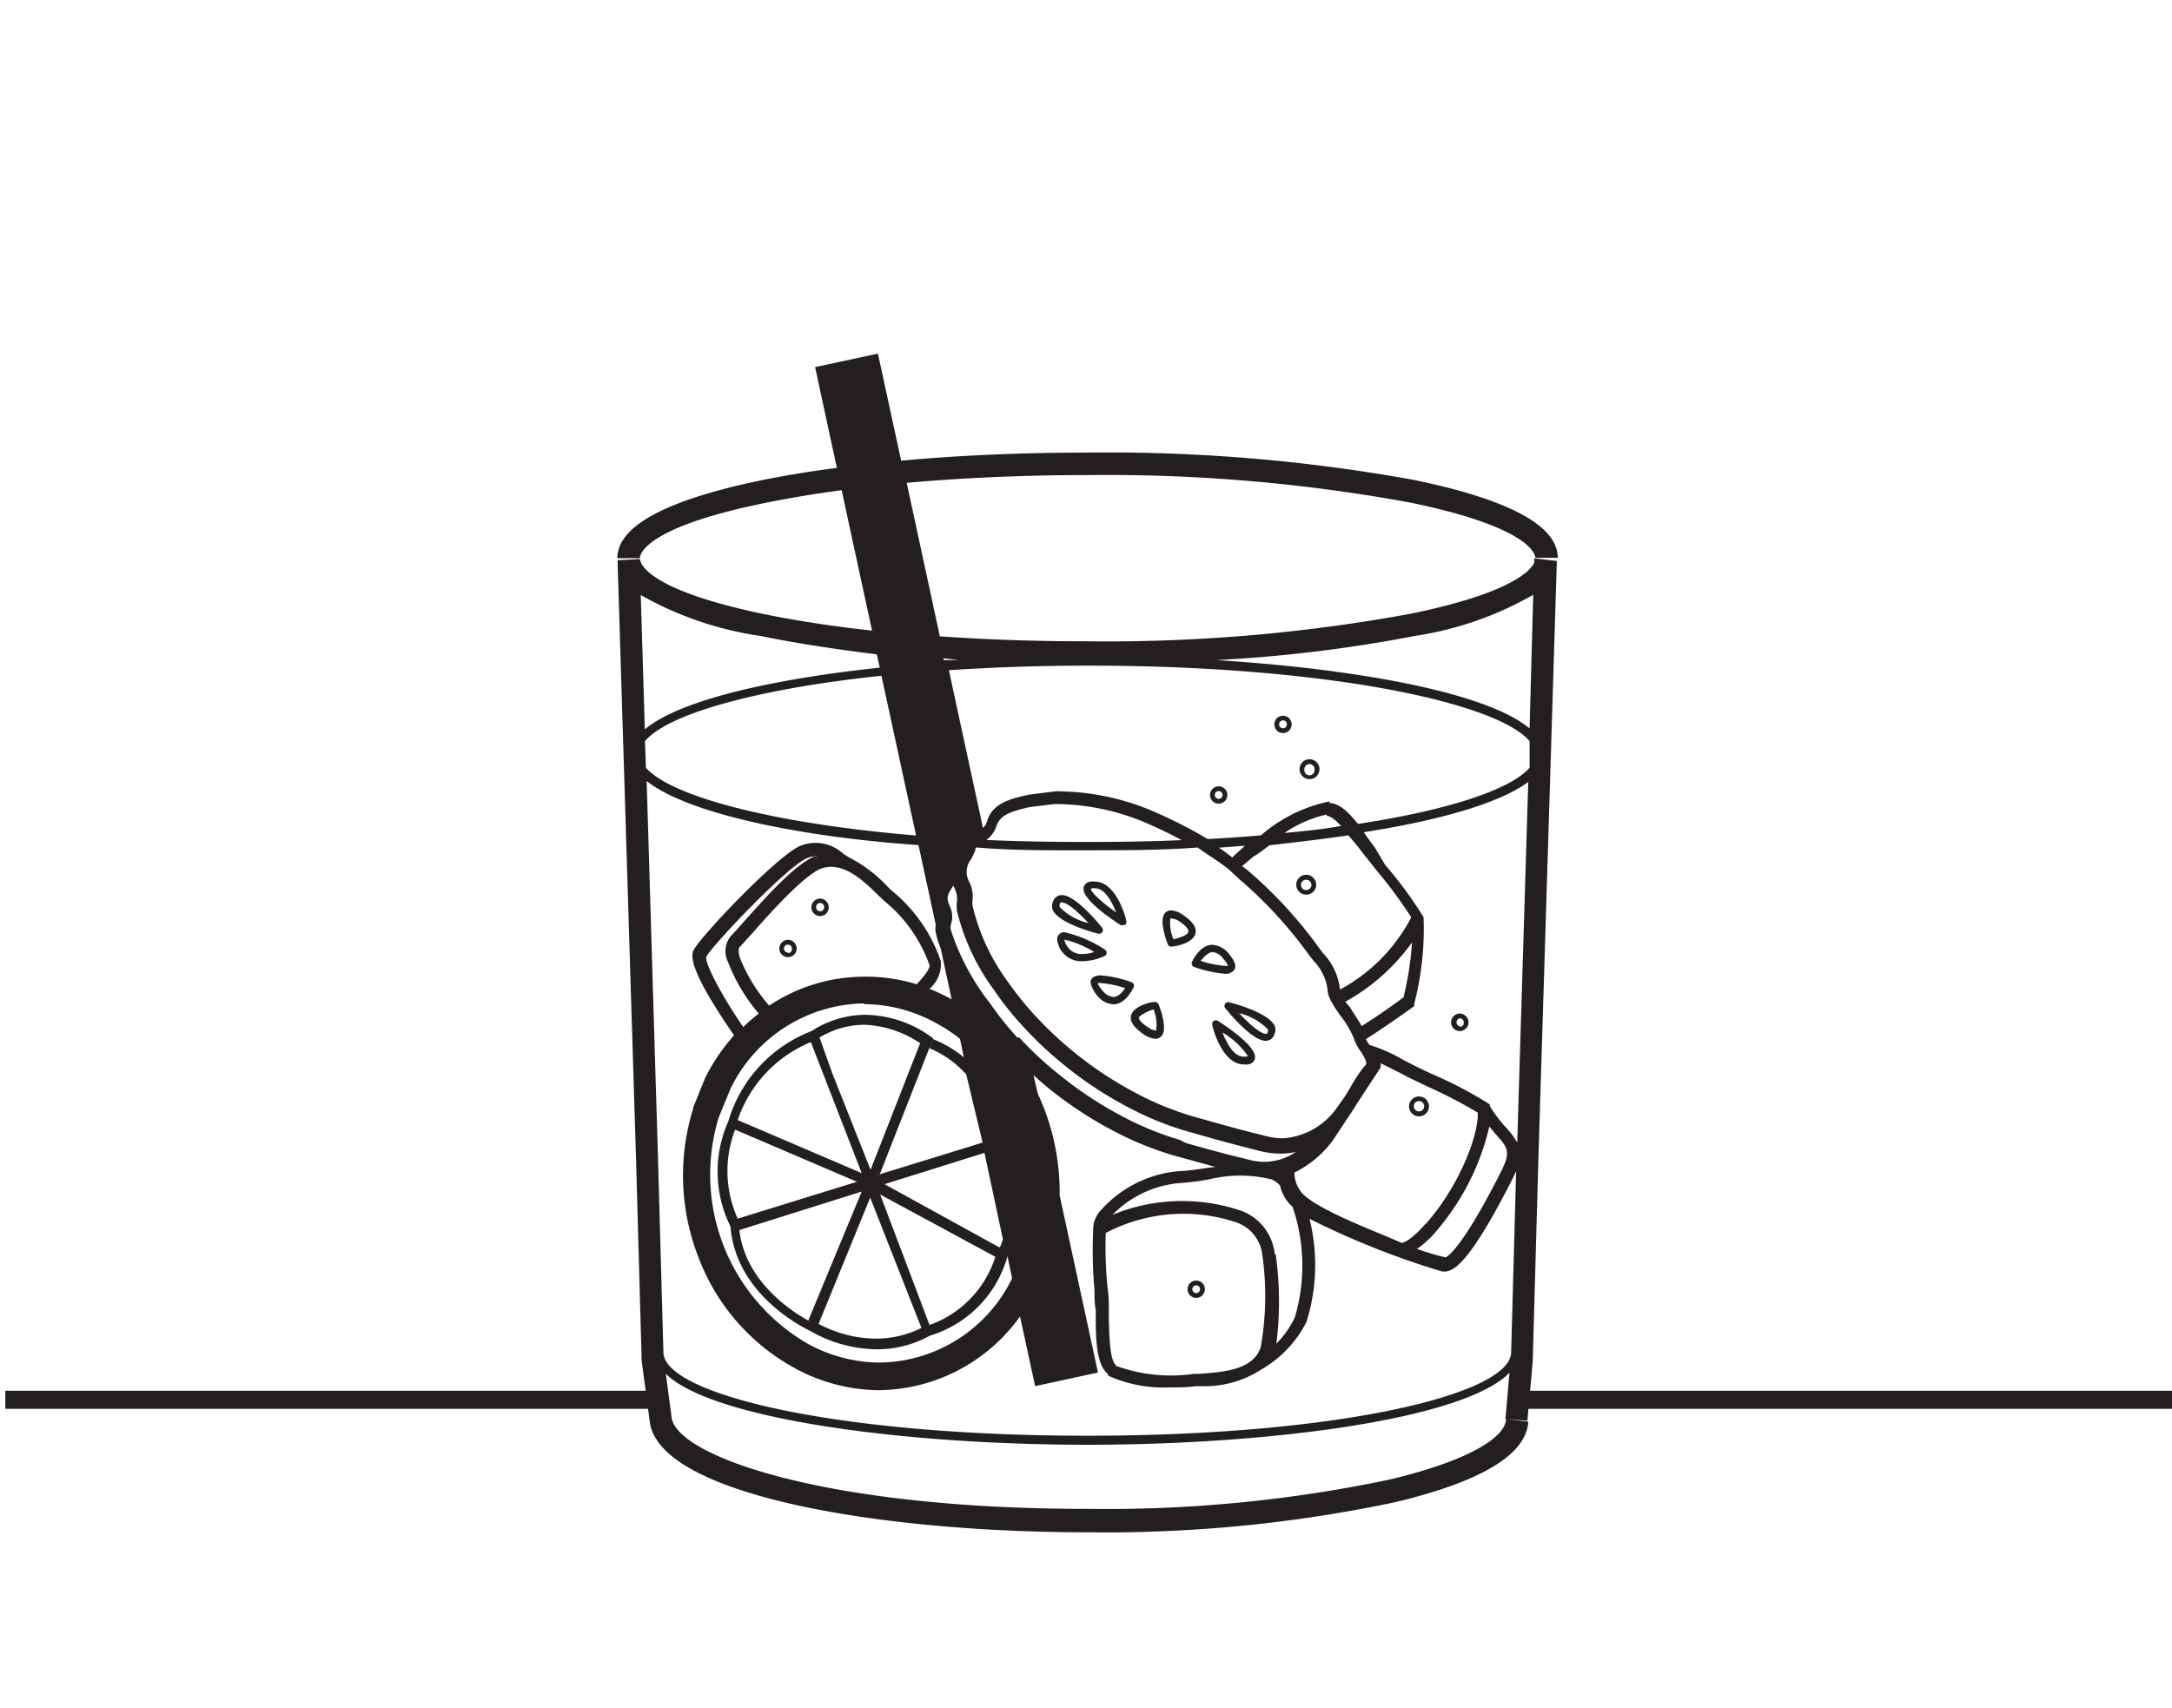 <svg xmlns="http://www.w3.org/2000/svg" viewBox="0 0 117.86 92.67"><defs><style>.cls-1{fill:#231f20;}.cls-2{fill:none;}</style></defs><title>Fichier 47</title><g id="Calque_2" data-name="Calque 2"><g id="Modifs"><rect class="cls-1" x="0.29" y="75.47" width="35.24" height="0.98"/><rect class="cls-1" x="82.28" y="75.47" width="35.58" height="0.98"/><path class="cls-1" d="M83.26,30.3h0v0l-.06,1.93L83,39.53h0c-2.28-1.92-9.22-3.22-17-3.71a77.59,77.59,0,0,0,10.77-1.31,18.4,18.4,0,0,0,6.49-2.27l.06-1.93c0,.24-.4,1.69-6.8,3A91,91,0,0,1,59,34.8c-2.78,0-5.49-.09-8-.27l-1.8-8.33c3.06-.27,6.39-.42,9.84-.42a91,91,0,0,1,17.47,1.49c6.58,1.35,6.8,2.84,6.8,3v0l1.22,0v0c0-1.73-2.61-3.15-7.77-4.22A92.77,92.77,0,0,0,59,24.56c-3.54,0-7,.15-10.1.44l-1.26-5.81-3.41.73,1.18,5.47c-1.47.19-2.86.42-4.13.68-5.16,1.07-7.78,2.49-7.78,4.22v0l1.22,0v0c0-.19.24-1.67,6.81-3,1.27-.26,2.66-.49,4.14-.69l1.65,7.62c-2.11-.23-4.06-.53-5.79-.88-6.4-1.32-6.79-2.76-6.8-3v0h0l-1.22.06h0l1,32.39.31,11.06.44,3.32h0a.25.25,0,0,1,0-.08h0s0,0,0,.06c.48,3.94,12.27,6,23.76,6a76,76,0,0,0,16.67-1.63c4.7-1.12,7.13-2.59,7.24-4.37L81.72,77h0c0,.87-1.66,2.18-6.32,3.29A74.78,74.78,0,0,1,59,81.88c-14.45,0-22.39-2.93-22.56-5h0l-.31-2.33C38.61,77,49,78.4,59,78.4S79.48,77,81.91,74.49L81.69,77h0l1.19.1v0h0v0h0l.29-3.2.31-11.07,1-32.39h0ZM83,40.22l0,1.44c-1,1.16-4.32,2.29-9.31,3.05-.53-.65-1-1.11-1.55-1.14l0-.08a8.21,8.21,0,0,0-3.72,1.84c-.93.08-1.89.15-2.89.2a24.51,24.51,0,0,0-2.56-1.33,13.43,13.43,0,0,0-5.68-1.26l-1.44.18h0c-1,.22-2,.45-2.29,1.45a.79.79,0,0,1-.22.36l-1.85-8.56c2.36-.16,4.91-.25,7.64-.25C72.05,36.13,81.26,38.14,83,40.22ZM73.73,46c.12.17.23.3.33.43l.7.88a24.55,24.55,0,0,1,1.82,2.47,9.36,9.36,0,0,1-3.87,3.92,3.35,3.35,0,0,0-.94-2l-.44-.6a24,24,0,0,0-3.65-3.89L67.4,47l.61-.51c.08-.06.16-.09.24-.15s.41-.29.63-.47h0c1.49-.17,2.93-.34,4.29-.54C73.39,45.59,73.59,45.83,73.73,46Zm2.89,5.12a16.9,16.9,0,0,1-.46,3c-.51.38-1.38,1-2.27,1.56-.17-.31-.4-.63-.62-1L73,54.36A11,11,0,0,0,76.62,51.14Zm4.19,10c.14.18.28.34.4.48.61.69.79.89.23,2-2.27,4.48-3,4.63-3,4.63a12.69,12.69,0,0,1-1.55-.46,5,5,0,0,0,1.08-1A13.31,13.31,0,0,0,80.81,61.16ZM60.17,71.64c0-.2,0-.38,0-.54,0-.37,0-.75-.06-1.12A22.45,22.45,0,0,1,60,66.91a9.05,9.05,0,0,1,7.11-.57,2.12,2.12,0,0,1,1.39,1.77,15.88,15.88,0,0,1-.09,5c-.41,1.23-2,1.34-3.3,1.44l-.31,0a8.69,8.69,0,0,1-4.26-.44l0-.05C60.22,73.83,60.19,72.35,60.17,71.64Zm9-3.59a2.8,2.8,0,0,0-1.8-2.34,9.94,9.94,0,0,0-7,.21,5.77,5.77,0,0,1,3.64-1.72A13.88,13.88,0,0,0,65.6,64,7.14,7.14,0,0,1,69,64a1.31,1.31,0,0,1,.46.34,2.18,2.18,0,0,0,.68,1.15,9.86,9.86,0,0,1,.12,6,5.05,5.05,0,0,1-1,1.42A18.25,18.25,0,0,0,69.22,68.05ZM49.74,53.41A9.41,9.41,0,0,0,46.9,53a9.3,9.3,0,0,0-5.16,1.57A8.94,8.94,0,0,1,40.16,52c-.13-.4-.08-.58,0-.63l.69-.76c1-1.14,2.69-3,3.62-3.44a1.58,1.58,0,0,1,.63-.13c1,0,1.9.9,2.65,1.63l.22.21a7.85,7.85,0,0,1,2.47,3.5C50.47,52.57,50.13,53,49.74,53.41Zm-5.58-6.92c-1.08.47-2.69,2.29-3.88,3.62-.26.3-.49.55-.67.74a1.32,1.32,0,0,0-.12,1.32A9.71,9.71,0,0,0,41.17,55c-.29.23-.57.47-.84.73-1.14-1.65-2.12-3.5-2-3.82.4-.7,4.34-4.84,5.42-5.32a1.19,1.19,0,0,1,.64-.12Zm2.74,8a8.12,8.12,0,0,1,3.84,1,8.69,8.69,0,0,1,1.35.88l.21,1a6.38,6.38,0,0,0-1.85-1.05l0,0,.16.12-.18.44a5.56,5.56,0,0,1,2,1.42L53.32,62l.12.53-5.35,1.67h0l5.35-1.67L53.32,62l-2.68.83-2.9.89,2.72-6.93.18-.44-.16-.12s0,0,0,0a6.23,6.23,0,0,0-3.52-1.16,5.36,5.36,0,0,0-2.92.88h0l.25-.09-.25.09h0a7.52,7.52,0,0,0-4.52,4.9,6.7,6.7,0,0,0,.12,5.71c.29,3.76,4.11,5.56,4.32,5.66a7.4,7.4,0,0,0,3.56,1,5.88,5.88,0,0,0,2.94-.74,6.24,6.24,0,0,0,4.21-4.31h0l.25,1.2a8.1,8.1,0,0,1-7.22,4.57h0a8.19,8.19,0,0,1-3.83-1A10.6,10.6,0,0,1,39,60.64l.63-1.54A8.19,8.19,0,0,1,46.9,54.45ZM35,40.22c1.17-1.42,5.83-2.81,12.83-3.55l1.88,8.67c-7.95-.67-13.32-2.15-14.66-3.68Zm31.86,6.31a8.39,8.39,0,0,0-.72-.53l1.48-.11-.06,0ZM52.21,46Zm-1.59,2.68a2,2,0,0,1,.44-1.17,1.68,1.68,0,0,0,.22-.38c.18-.48.38-.63.64-.71a.6.6,0,0,0,.08-.19l0,0s0,0,0,0a.51.51,0,0,1-.08.18c-.26.09-.46.23-.64.71a1.68,1.68,0,0,1-.22.38A2,2,0,0,0,50.62,48.72ZM52,46.19s0,0,0,0S52,46.2,52,46.19ZM39.89,61.3l6.61,2.83-6.47,2A6.27,6.27,0,0,1,39.89,61.3Zm4.58-5a4.74,4.74,0,0,1,2.46-.69,5.84,5.84,0,0,1,3,1l-2.69,6.87-2.07-5.22Zm3.29,7.44h0l-.3.1h0l.29-.1Zm-1-.08-6.73-2.88A7,7,0,0,1,44,56.55Zm0,1-2.9,7c-.82-.45-3.42-2.08-3.74-4.91Zm.46.33L50,72.06a5.5,5.5,0,0,1-2.49.58,6.68,6.68,0,0,1-3.09-.8Zm.54-.17,6.25,3.38a5.76,5.76,0,0,1-3.57,3.7Zm6.47,2.87L48,64.26l5.42-1.7,1,4.68A3.42,3.42,0,0,1,54.28,67.64Zm1-11.36a16.66,16.66,0,0,1-1.48-1.85l0,0a12.93,12.93,0,0,1-2.15-4,.62.62,0,0,1,0-.31,1.34,1.34,0,0,0-.06-1c-.24-.47-.08-.7.17-1.07a.35.35,0,0,0,0-.08,1.89,1.89,0,0,1-.11-.62,1.89,1.89,0,0,0,.11.62l.13.28a1.2,1.2,0,0,1,.09.59,2.14,2.14,0,0,0,0,.55,12,12,0,0,0,2,4.27,16.37,16.37,0,0,0,1.54,1.94,20.28,20.28,0,0,0,2.23,2.11,20.8,20.8,0,0,0,3.68,2.41,16.72,16.72,0,0,0,3.21,1.27l.43.12c1.19.34,2,.56,3.39.91a4.69,4.69,0,0,0,1.09.13h0a3.62,3.62,0,0,0,.82-.09,3.05,3.05,0,0,1-2.59.41c-1.42-.34-2.19-.56-3.37-.89L64,61.85A16.2,16.2,0,0,1,61,60.63a20.66,20.66,0,0,1-3.53-2.32A18.87,18.87,0,0,1,55.29,56.28Zm22.1,10.11c-.63.71-1.07,1-1.28,1h0l-.94-.4c-1.41-.58-3.76-1.54-4.45-2.29a1.7,1.7,0,0,1-.42-1.12,5.74,5.74,0,0,0,2.08-1.74l1-1.51c.1-.15.21-.32.31-.49l1.22-1.86a.39.39,0,0,0,.06-.33c.34.15.68.34,1,.49l.55.29,1,.48a25.22,25.22,0,0,1,2.73,1.42C80.23,61.66,79.15,64.4,77.39,66.39Zm-3.32-8.55A8.77,8.77,0,0,0,73.28,59a8.64,8.64,0,0,1-.66,1l0,0a3.89,3.89,0,0,1-3,1.77,3.81,3.81,0,0,1-.92-.12c-1.42-.35-2.19-.57-3.37-.9l-.43-.12a16.29,16.29,0,0,1-3.08-1.22,20.41,20.41,0,0,1-5.72-4.37,18.27,18.27,0,0,1-1.48-1.86,11.32,11.32,0,0,1-1.84-4,1.18,1.18,0,0,1,0-.38,1.86,1.86,0,0,0-.17-.92,1.11,1.11,0,0,1,.08-1.25,4.3,4.3,0,0,0,.23-.48c0-.05,0-.16.07-.16h0c2,.17,4,.15,6,.15s4,0,6-.15h0c.71.52,1.36.88,1.82,1.31l.43.4a23.33,23.33,0,0,1,3.54,3.78l.47.63a2.76,2.76,0,0,1,.79,1.6c0,.36.25.77.69,1.4a5.13,5.13,0,0,1,.72,1.2,2.79,2.79,0,0,0,.44.82C74.18,57.63,74.18,57.71,74.07,57.84ZM53.52,45.58a1.52,1.52,0,0,0,.56-.78c.21-.6.81-.77,1.77-1l1.38-.17a12.67,12.67,0,0,1,5.35,1.2c.48.21,1,.47,1.55.76-1.64.07-3.35.1-5.14.1S55.25,45.66,53.52,45.58ZM69.7,45.2a6.59,6.59,0,0,1,2.29-1v.07h0c.2,0,.49.24.78.55C71.81,45,70.78,45.1,69.7,45.2ZM52,35.82l-.8,0,0-.1ZM41.27,34.51c1.88.39,4,.71,6.31,1l.16.72c-6,.64-10.9,1.79-12.75,3.35l-.22-7.29A18.54,18.54,0,0,0,41.27,34.51ZM59,77.91c-13.73,0-23-2.27-23-4.53h0l-.3-10.69-.61-20.31c2.13,1.7,7.94,3,14.75,3.48h0l.94,4.33a2,2,0,0,1,0-.28,2.08,2.08,0,0,0,0-.24,2.08,2.08,0,0,1,0,.24,1.86,1.86,0,0,0,0,.27,1,1,0,0,0,0,.43,4.84,4.84,0,0,0,.27.87l.59,2.75-.2-.11c-.32-.17-.65-.32-1-.46a1.77,1.77,0,0,0,.61-1.51,8.47,8.47,0,0,0-2.66-3.82l-.21-.2a7.7,7.7,0,0,0-2.1-1.6l-.31-.19a2.21,2.21,0,0,0-2.37-.43c-1.25.56-5.26,4.77-5.74,5.61-.11.21-.39.7,1.3,3.35.27.43.57.88.87,1.31a10.77,10.77,0,0,0-1.55,2.28l-.67,1.65v.06a12.2,12.2,0,0,0,.3,8.08,11.44,11.44,0,0,0,5.23,6,9.69,9.69,0,0,0,4.53,1.19h0a9.55,9.55,0,0,0,7.68-4l.82,3.78,3.41-.74-2.08-9.61a12.63,12.63,0,0,0-1.19-5.53l-.23-1c.26.24.52.47.79.69a21.25,21.25,0,0,0,3.69,2.41,17.26,17.26,0,0,0,3.23,1.29l.44.12,1.71.47-.45.06c-.54.08-1,.15-1.46.17a6.38,6.38,0,0,0-4.29,2.12,1.51,1.51,0,0,0-.42,1.09A24.3,24.3,0,0,0,59.39,70c0,.36,0,.73.07,1.1,0,.15,0,.33,0,.53,0,1.34.1,2.49.67,2.94l0,.08a7.29,7.29,0,0,0,3.25.64c.52,0,1,0,1.52-.07l.3,0a5.62,5.62,0,0,0,3.22-.89v0a6.21,6.21,0,0,0,2.48-2.61,10.4,10.4,0,0,0,.16-5.58A44.41,44.41,0,0,0,78.26,69h.13c.58,0,1.5-.74,3.67-5q.12-.24.21-.45L82,73.38h0C82,75.64,72.72,77.91,59,77.91ZM82.35,63.25a2.24,2.24,0,0,0,.12-.62A2.24,2.24,0,0,1,82.35,63.25Zm.58-20.87L82.33,62h0a4.12,4.12,0,0,0-.58-.78,7.9,7.9,0,0,1-.91-1.2v-.09l-.14-.09a22.55,22.55,0,0,0-3-1.56c-.34-.16-.67-.31-1-.48l-.53-.27a8.76,8.76,0,0,0-1.86-.83,2.59,2.59,0,0,1-.19-.31c1.28-.82,2.43-1.66,2.52-1.72l.1-.07,0-.12a16.21,16.21,0,0,0,.51-4.63l0-.08-.09-.14a22.17,22.17,0,0,0-2-2.7L74.61,46c-.09-.12-.2-.26-.31-.42L74,45.16c4.16-.65,7.47-1.6,9-2.78a2,2,0,0,0,.92-1.46h0A2,2,0,0,1,82.93,42.38Z"/><path class="cls-1" d="M70.88,48.55a.54.54,0,1,0-.54-.54A.54.54,0,0,0,70.88,48.55Zm0-.81a.28.28,0,1,1-.28.27A.27.27,0,0,1,70.88,47.74Z"/><path class="cls-1" d="M77,59.5a.54.54,0,0,0-.54.53A.54.54,0,1,0,77,59.5Zm0,.81a.28.28,0,0,1-.28-.28.27.27,0,0,1,.28-.28.28.28,0,0,1,0,.56Z"/><path class="cls-1" d="M71.06,42.28a.54.54,0,1,0-.54-.54A.54.54,0,0,0,71.06,42.28Zm0-.82a.28.28,0,0,1,.27.28.28.28,0,1,1-.55,0A.28.28,0,0,1,71.06,41.46Z"/><path class="cls-1" d="M64.91,70.43a.47.47,0,1,0-.47-.47A.47.47,0,0,0,64.91,70.43Zm0-.68a.21.21,0,0,1,.21.21.21.21,0,1,1-.42,0A.21.21,0,0,1,64.91,69.75Z"/><path class="cls-1" d="M79.21,55a.48.48,0,0,0-.47.48.47.47,0,0,0,.47.47.48.48,0,0,0,.48-.47A.49.49,0,0,0,79.21,55Zm0,.69a.22.22,0,0,1,0-.43.22.22,0,0,1,.22.22A.21.21,0,0,1,79.21,55.72Z"/><path class="cls-1" d="M42.76,51a.47.47,0,1,0,.47.47A.47.47,0,0,0,42.76,51Zm0,.69a.22.22,0,0,1-.22-.22.21.21,0,0,1,.22-.21.21.21,0,0,1,.21.21A.21.21,0,0,1,42.76,51.72Z"/><path class="cls-1" d="M44.5,48.76a.48.48,0,0,0-.47.48.47.47,0,1,0,.94,0A.48.48,0,0,0,44.5,48.76Zm0,.69a.21.21,0,0,1-.21-.21A.21.21,0,0,1,44.5,49a.22.22,0,0,1,.22.22A.21.21,0,0,1,44.5,49.45Z"/><path class="cls-1" d="M66.13,43.61a.47.47,0,1,0-.47-.47A.47.47,0,0,0,66.13,43.61Zm0-.68a.21.21,0,1,1,0,.42.21.21,0,1,1,0-.42Z"/><path class="cls-1" d="M69.62,39.78a.47.47,0,1,0-.47-.47A.47.47,0,0,0,69.62,39.78Zm0-.69a.21.21,0,0,1,.21.22.21.21,0,1,1-.42,0A.21.21,0,0,1,69.62,39.09Z"/><path class="cls-1" d="M67,52.59c.12-.27-.12-.59-.3-.81a1.25,1.25,0,0,0-.91-.51c-.7,0-1.09.9-1.11.93a.18.18,0,0,0,0,.16.2.2,0,0,0,.11.11,6.81,6.81,0,0,0,1.65.37A.56.56,0,0,0,67,52.59Zm-1.21-.93a.86.86,0,0,1,.6.38c.2.23.24.34.24.37a.4.4,0,0,1-.18,0,5.35,5.35,0,0,1-1.3-.27C65.33,51.94,65.56,51.66,65.83,51.66Z"/><path class="cls-1" d="M64.87,50.64c.07-.32-.16-.64-.69-1a1.25,1.25,0,0,0-.63-.24.44.44,0,0,0-.36.18c-.28.41.07,1.37.18,1.66a.19.19,0,0,0,.18.13h0C63.78,51.36,64.76,51.19,64.87,50.64Zm-.39-.08c0,.17-.45.33-.8.41a2.1,2.1,0,0,1-.17-1.13h0A.88.88,0,0,1,64,50C64.49,50.33,64.49,50.51,64.48,50.56Z"/><path class="cls-1" d="M61.52,53.41a.21.21,0,0,0-.12-.11,6.35,6.35,0,0,0-1.65-.37c-.29,0-.47.08-.55.25s.12.59.31.81a1.21,1.21,0,0,0,.9.51c.7,0,1.09-.9,1.11-.94A.19.19,0,0,0,61.52,53.41Zm-1.11.69a.86.86,0,0,1-.6-.37c-.2-.23-.24-.34-.24-.38a.48.48,0,0,1,.18,0,5.35,5.35,0,0,1,1.3.27C60.93,53.81,60.7,54.1,60.41,54.1Z"/><path class="cls-1" d="M62.66,54.37c-.2,0-1.17.21-1.29.76-.07.31.16.63.69,1a1.28,1.28,0,0,0,.63.24.44.44,0,0,0,.37-.19c.27-.4-.07-1.37-.18-1.65A.22.22,0,0,0,62.66,54.37Zm.07,1.56h0a.86.86,0,0,1-.41-.17c-.52-.33-.53-.51-.52-.56s.45-.34.8-.42A2.15,2.15,0,0,1,62.73,55.93Z"/><path class="cls-1" d="M60.81,50.2a.23.23,0,0,0,.11,0l.12,0a.21.21,0,0,0,.08-.21c0-.09-.52-2.15-1.71-2.15a.85.85,0,0,0-.23,0,.42.42,0,0,0-.38.33C58.7,48.77,60.17,49.79,60.81,50.2Zm-1.55-2h.15c.54,0,.93.73,1.15,1.31-.76-.54-1.35-1.08-1.36-1.27Z"/><path class="cls-1" d="M59.64,50.67a.21.21,0,0,0,.17-.09.2.2,0,0,0,0-.23c-.24-.3-1.47-1.78-2.19-1.78a.51.51,0,0,0-.48.35.6.6,0,0,0,0,.49c.38.72,2.23,1.2,2.44,1.25Zm-2.13-1.44a.22.22,0,0,1,0-.17c0-.09.08-.09.11-.09.3,0,.92.55,1.44,1.12A3.2,3.2,0,0,1,57.51,49.23Z"/><path class="cls-1" d="M60.05,51.71a.21.21,0,0,0-.09-.18,7,7,0,0,0-2.17-.94.38.38,0,0,0-.37.18c-.13.19,0,.45.06.63a1.32,1.32,0,0,0,1.28.76,3.1,3.1,0,0,0,1.18-.28A.2.2,0,0,0,60.05,51.71Zm-1.29.06a.94.94,0,0,1-.92-.54.59.59,0,0,1-.08-.24h0a5.35,5.35,0,0,1,1.61.67A2.14,2.14,0,0,1,58.76,51.77Z"/><path class="cls-1" d="M66.09,55.4a.2.2,0,0,0-.23,0,.24.24,0,0,0-.08.21c0,.09.52,2.15,1.71,2.15a.85.85,0,0,0,.23,0,.42.42,0,0,0,.38-.33C68.2,56.83,66.73,55.81,66.09,55.4Zm1.55,1.94-.15,0c-.54,0-.93-.73-1.15-1.31a4.31,4.31,0,0,1,1.37,1.27Z"/><path class="cls-1" d="M66.69,54.39a.18.18,0,0,0-.21.08.19.19,0,0,0,0,.23c.24.3,1.47,1.78,2.2,1.78a.49.49,0,0,0,.47-.35.58.58,0,0,0,0-.5C68.75,54.92,66.9,54.44,66.69,54.39ZM68.79,56c0,.1-.07.1-.1.1-.3,0-.93-.56-1.45-1.12a3.24,3.24,0,0,1,1.54.86A.15.15,0,0,1,68.79,56Z"/><rect class="cls-2" width="117.35" height="92.67"/></g></g></svg>